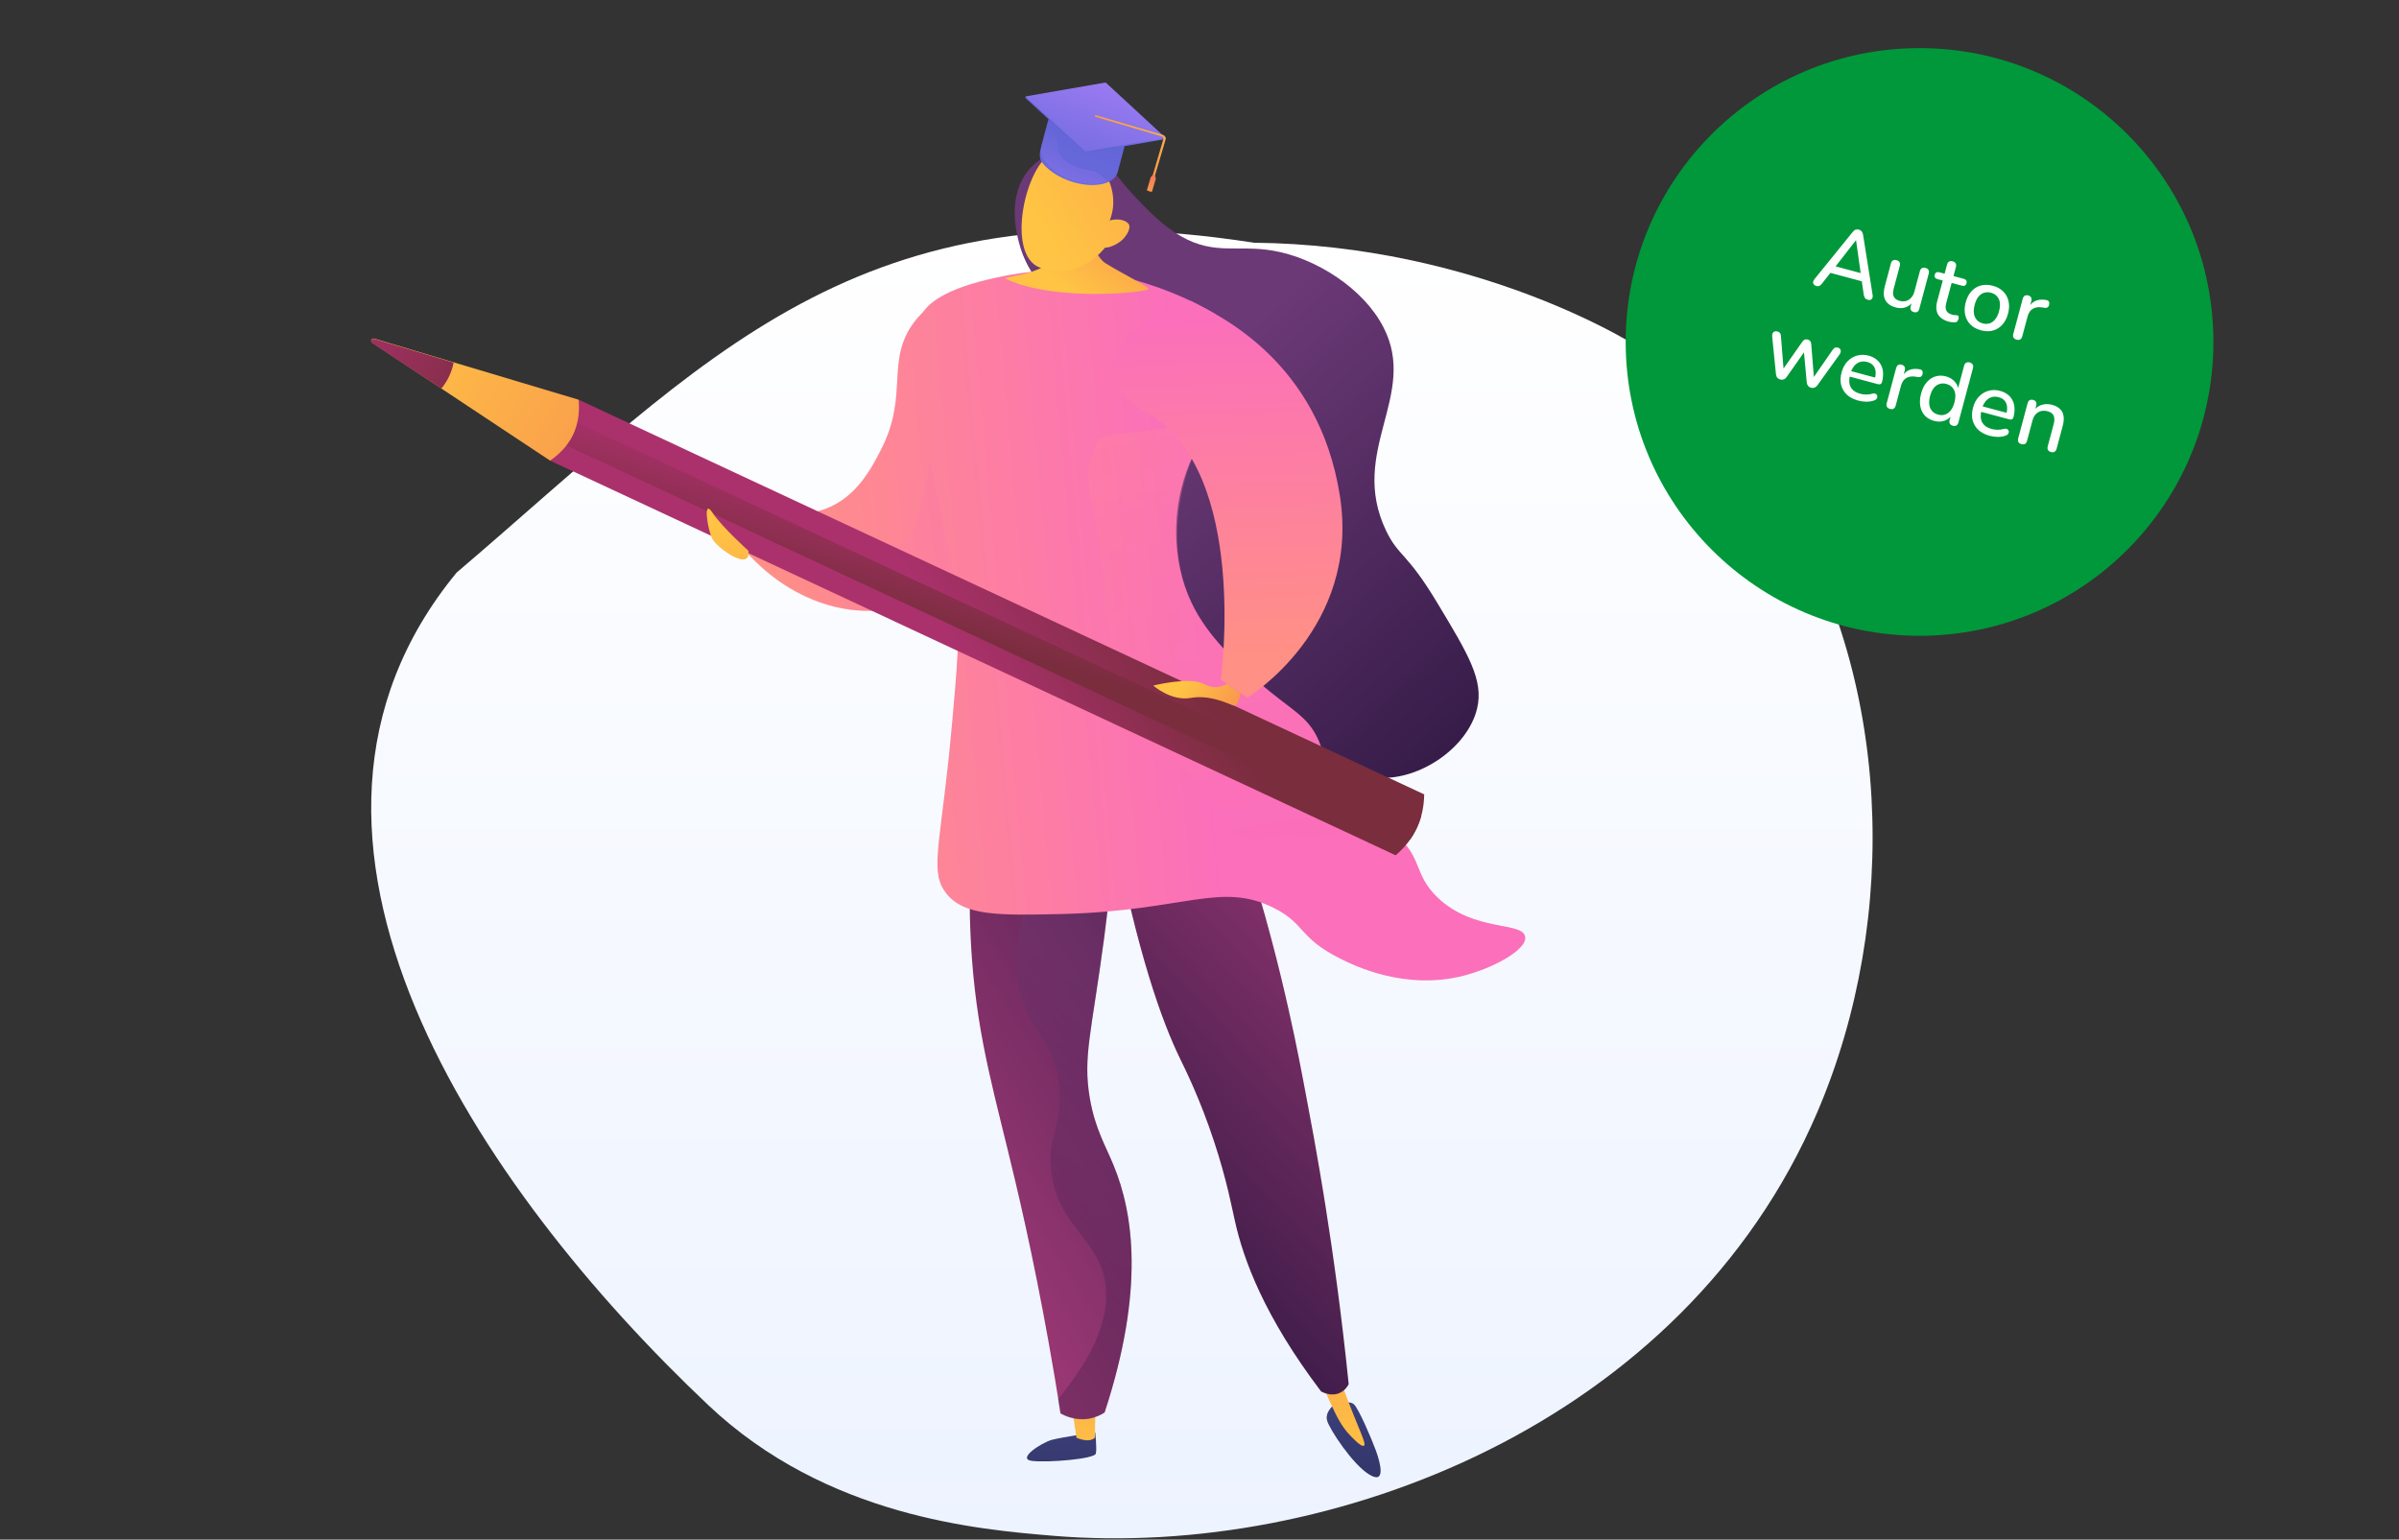 <svg width="698" height="448" viewBox="0 0 698 448" fill="none" xmlns="http://www.w3.org/2000/svg">
<rect x="0" y="0" width="698" height="448" fill="#333333" stroke="none"/>
<path d="M528.741 323.653C489.847 414.525 387.145 453.533 306.696 446.911C284.733 445.074 240.518 441.449 206.026 408.822C139.751 346.178 69.424 243.725 132.844 166.629C206.026 104.255 248.844 52.629 364.844 70.629C429.378 71.257 476.06 99.711 481.575 104.255C488.541 110.007 503.876 123.589 517.711 145.196C550.171 195.997 553.074 266.858 528.741 323.653Z" fill="url(#paint0_linear_204_2)"/>
<path d="M318.648 416.792C318.648 416.792 319.202 421.5 318.833 422.977C318.463 424.546 304.893 425.654 300.278 425.1C295.662 424.546 303.047 419.838 305.909 419.008C308.863 418.177 318.648 416.792 318.648 416.792Z" fill="url(#paint1_linear_204_2)"/>
<path d="M311.817 409.038L313.201 418.361C313.201 418.361 316.802 420.023 318.556 418.361L318.74 408.576L311.817 409.038Z" fill="url(#paint2_linear_204_2)"/>
<path d="M388.252 408.669C388.252 408.669 385.39 410.792 386.129 413.377C386.867 415.961 393.606 426.208 398.406 429.07C403.207 432.024 401.73 425.931 400.345 422.146C398.96 418.361 395.36 410.053 393.975 408.669C392.591 407.284 388.252 408.669 388.252 408.669Z" fill="url(#paint3_linear_204_2)"/>
<path d="M383.082 398.33C384.467 402.207 385.852 405.438 386.867 407.746C389.175 412.915 390.467 414.854 391.852 416.608C393.145 418.085 396.099 421.223 396.837 420.669C397.668 420.115 395.452 416.331 391.298 405.161C390.652 403.499 388.806 398.33 388.806 398.33H383.082V398.33Z" fill="url(#paint4_linear_204_2)"/>
<path d="M283.384 236.32C282.369 246.105 281.446 261.152 282.83 279.523C284.677 303.432 289.477 318.571 295.477 344.049C299.17 359.65 304.062 382.544 308.586 411.253C309.601 411.807 312.648 413.376 316.617 412.823C318.833 412.453 320.494 411.623 321.417 410.976C333.141 375.159 329.725 352.911 324.002 339.064C321.602 333.156 318.648 328.541 317.079 319.494C315.048 307.493 317.54 300.755 321.233 273.061C323.817 253.306 323.356 250.167 321.694 247.213C314.771 235.397 293.631 235.674 283.384 236.32Z" fill="url(#paint5_linear_204_2)"/>
<path d="M323.817 240.567C331.018 277.676 338.034 297.154 343.388 308.14C344.68 310.817 349.111 319.587 353.265 332.233C356.958 343.403 358.435 351.527 359.266 355.127C361.758 366.482 367.851 383.098 384.375 404.884C384.559 404.976 387.421 406.638 390.098 405.161C391.483 404.422 392.129 403.314 392.406 402.761C390.283 381.898 387.79 364.451 385.667 350.973C385.206 348.111 383.267 335.741 380.128 319.402C378.928 313.032 377.174 303.616 374.959 293.924C372.282 281.923 368.22 265.583 361.943 246.013C349.111 244.167 336.464 242.321 323.817 240.567Z" fill="url(#paint6_linear_204_2)"/>
<path d="M209.626 149.823C211.288 147.884 212.857 146.038 214.519 144.1C215.257 144.654 226.52 152.962 239.905 148.161C249.136 144.838 253.567 136.253 256.337 130.807C264.829 114.375 256.983 104.313 266.953 92.497C269.722 89.266 275.445 84.927 279.6 85.481C289.569 86.589 299.17 114.836 292.985 138.93C291.785 143.823 284.861 170.593 261.783 176.594C243.044 181.394 221.073 170.778 209.626 149.823Z" fill="url(#paint7_linear_204_2)"/>
<path d="M309.807 90.463C306.254 86.196 299.017 80.904 296.438 70.433C295.631 67.26 292.859 56.114 300.041 48.651C304.321 44.262 311.425 41.814 317.226 43.761C322.135 45.408 322.517 48.992 330.218 57.228C333.258 60.406 338 65.568 343.73 68.808C353.452 74.323 360.179 71.176 370.378 72.936C382.945 75.09 396.794 84.014 402.532 95.257C412.764 115.074 392.191 131.259 403.298 154.444C406.902 161.974 409.389 160.707 418.291 175.61C427.285 190.524 431.736 197.975 429.762 206.192C427.014 217.568 413.164 226.976 401.338 226.312C389.798 225.591 383.703 215.698 377.342 218.891C372.86 221.207 374.555 226.913 369.322 232.948C362.574 240.652 351.181 240.974 349.418 240.936C332.334 241.372 312.294 218.914 305.723 194.444C293.752 150.212 329.204 113.584 309.807 90.463Z" fill="url(#paint8_linear_204_2)"/>
<path opacity="0.3" d="M324.002 339.249C321.602 333.341 318.648 328.726 317.079 319.679C315.048 307.678 317.54 300.939 321.233 273.245C323.817 253.49 323.356 250.352 321.694 247.398C317.909 240.936 309.971 238.074 301.847 236.874C301.939 237.336 302.032 237.705 302.124 238.074C306.37 257.552 290.123 269.461 297.416 290.785C301.016 301.309 306.832 303.709 308.124 315.986C309.417 327.433 304.801 329.833 305.816 340.265C307.293 355.866 318.371 359.65 321.233 371.559C323.079 379.313 321.51 390.668 307.847 407.099C308.032 408.484 308.309 409.961 308.494 411.346C309.509 411.899 312.555 413.469 316.525 412.915C318.74 412.546 320.402 411.715 321.325 411.069C333.141 375.251 329.725 353.004 324.002 339.249Z" fill="url(#paint9_linear_204_2)"/>
<path opacity="0.3" d="M281.261 113.544C265.753 129.699 271.384 155.731 260.86 158.593C257.629 159.423 257.444 156.931 249.321 155.454C237.413 153.331 232.612 157.854 224.212 156.1C220.704 155.362 216.088 153.515 211.011 148.254C210.549 148.807 210.088 149.361 209.626 149.915C221.073 170.87 243.044 181.486 261.691 176.594C284.861 170.593 291.693 143.823 292.893 138.93C295.754 127.668 295.2 115.39 292.8 105.513C288.923 107.267 284.861 109.759 281.261 113.544Z" fill="url(#paint10_linear_204_2)"/>
<path d="M268.43 91.02C269.537 89.358 272.953 84.742 287.446 81.327C292.616 80.127 301.016 78.281 311.724 78.65C313.478 78.742 319.294 79.019 325.479 80.311C338.68 83.173 365.081 93.235 366.004 106.99C366.651 116.775 353.542 117.421 346.157 134.776C340.803 147.423 340.803 163.208 346.711 175.486C351.419 185.364 359.82 192.749 366.097 198.38C375.605 206.78 380.498 208.073 383.729 215.642C387.236 223.858 383.729 227.92 387.975 233.551C392.591 239.644 398.037 236.782 405.884 242.875C413.915 249.152 411.053 254.321 418.346 261.245C428.962 271.307 443.086 268.076 443.732 272.599C444.286 276.476 434.316 281.738 425.731 283.954C408.838 288.2 394.16 281.092 389.821 278.877C377.728 272.784 379.851 268.814 370.62 264.199C355.204 256.445 344.588 265.03 309.417 265.953C290.4 266.414 280.707 266.507 275.445 260.137C270.645 254.229 273.138 247.767 276.092 219.981C277.015 210.657 278.953 191.179 278.953 180.102C278.953 173.548 276.646 162.839 272.122 141.423C271.845 140.13 269.353 128.591 267.414 113.083C265.66 99.143 265.937 94.897 268.43 91.02Z" fill="url(#paint11_linear_204_2)"/>
<g opacity="0.3">
<path d="M418.438 261.337C411.146 254.414 414.007 249.244 405.976 242.967C398.129 236.874 392.683 239.644 388.067 233.643C383.729 228.012 387.236 223.95 383.821 215.734C380.59 208.165 375.697 206.872 366.189 198.472C359.82 192.841 351.511 185.456 346.803 175.578C338.588 158.5 344.311 140.13 346.25 134.868C352.527 117.698 365.081 108.651 369.605 105.697C369.143 105.236 347.819 124.16 347.265 123.606C317.263 127.76 320.494 125.545 318.279 130.714C313.294 142.623 321.233 146.961 321.417 181.209C321.51 197.549 319.756 204.103 325.018 210.934C331.11 218.781 338.126 216.288 346.896 226.535C353.635 234.382 352.527 239.367 358.896 242.69C365.635 246.29 369.974 242.136 377.636 243.705C390.375 246.475 393.144 261.152 401.637 269.184C408.007 275.276 419.823 279.523 443.086 274.999C443.64 274.261 443.917 273.43 443.824 272.692C443.178 268.168 429.054 271.399 418.438 261.337Z" fill="url(#paint12_linear_204_2)"/>
</g>
<path d="M315.694 61.757C315.694 61.757 317.171 73.85 321.694 76.619C326.125 79.388 333.418 82.989 334.157 84.004C334.987 85.019 306.463 88.066 292.339 80.958C296.954 79.942 298.247 79.665 298.247 79.665C299.539 79.296 301.847 78.65 304.247 77.265C305.816 76.342 308.401 74.588 310.801 71.172L310.709 64.434L315.694 61.757Z" fill="url(#paint13_linear_204_2)"/>
<path d="M321.491 72.067C321.491 72.067 314.04 82.099 302.63 77.899C292.385 74.167 298.439 47.339 306.588 44.306C309.383 43.373 314.273 43.84 317.765 45.939C320.094 47.339 326.381 55.271 322.888 64.135C325.449 63.436 327.778 64.135 328.476 65.302C329.175 66.935 327.079 69.268 326.614 69.734C324.518 71.601 322.422 72.067 321.491 72.067Z" fill="url(#paint14_linear_204_2)"/>
<path d="M414.377 231.151C414.284 238.259 411.515 244.259 406.068 248.875L160.054 134.037L168.362 116.313L414.377 231.151Z" fill="url(#paint15_linear_204_2)"/>
<path d="M410.315 244.259C411.699 242.228 412.807 240.013 413.453 237.613L165.778 121.944L162.639 128.591L410.315 244.259Z" fill="url(#paint16_linear_204_2)"/>
<path d="M168.362 116.313C169.009 123.791 166.332 129.699 160.054 134.037L108.267 99.697C107.713 99.236 108.082 98.405 108.821 98.497L168.362 116.313Z" fill="url(#paint17_linear_204_2)"/>
<path d="M108.267 99.789L128.391 113.082C130.237 110.867 131.437 108.282 131.991 105.513L108.821 98.589C108.174 98.405 107.713 99.328 108.267 99.789Z" fill="url(#paint18_linear_204_2)"/>
<path d="M217.75 160.254C217.75 160.254 209.996 153.331 207.226 149.085C204.457 144.93 205.841 153.977 207.226 156.746C208.611 159.516 218.581 166.532 217.75 160.254Z" fill="url(#paint19_linear_204_2)"/>
<path d="M346.157 87.42C355.204 91.943 383.636 105.328 389.821 144.1C396.006 182.871 362.958 202.995 362.958 202.995L355.204 197.826C355.204 197.826 363.512 137.361 333.972 120.283C304.524 103.297 346.157 87.42 346.157 87.42Z" fill="url(#paint20_linear_204_2)"/>
<path d="M357.05 199.118C355.204 199.487 354.188 200.964 350.034 198.933C345.88 196.903 335.541 199.487 335.541 199.487C335.541 199.487 340.711 204.103 346.434 203.088C352.158 202.072 357.419 204.841 358.896 205.303C360.373 205.672 360.927 201.703 360.927 201.703L357.05 199.118Z" fill="url(#paint21_linear_204_2)"/>
<path d="M328.775 36.64L325.229 49.982C324.848 51.419 323.691 52.496 322.028 53.143C321.631 53.291 321.201 53.428 320.756 53.534C318.28 54.1 315.052 53.904 311.717 52.813C308.382 51.722 305.575 49.943 303.772 47.977C302.059 46.12 302.478 44.484 302.95 42.707L306.499 29.352L328.775 36.64Z" fill="url(#paint22_linear_204_2)"/>
<path opacity="0.3" d="M322.288 52.824C321.906 52.977 321.493 53.12 321.055 53.228C318.677 53.826 315.589 53.676 312.408 52.635C309.226 51.594 306.558 49.862 304.854 47.928C303.235 46.101 302.486 44.083 302.958 42.306L304.799 35.379C306.187 36.706 307.971 39.023 307.7 41.713C307.284 45.931 311.656 48.83 316.594 49.466C318.787 49.734 320.785 51.075 322.288 52.824Z" fill="url(#paint23_linear_204_2)"/>
<path d="M338.287 39.902L321.561 24.464L299.135 28.359L298.405 28.143L298.312 28.46L315.714 44.521L339.046 40.47L339.139 40.154L338.287 39.902Z" fill="url(#paint24_linear_204_2)"/>
<path d="M321.697 24.002L298.378 28.056L315.768 44.113L339.087 40.059L321.697 24.002Z" fill="url(#paint25_linear_204_2)"/>
<path d="M334.852 53.974C334.706 53.931 334.571 53.759 334.614 53.613L338.498 40.441C338.584 40.149 338.505 39.834 338.201 39.745L318.747 34.009C318.601 33.965 318.508 33.832 318.551 33.686C318.594 33.54 318.744 33.478 318.89 33.522L338.356 39.261C338.953 39.437 339.304 40.043 339.128 40.64L335.247 53.8C335.204 53.946 335.01 54.021 334.852 53.974Z" fill="url(#paint26_linear_204_2)"/>
<path d="M336.262 51.797L336.14 51.311C336.102 51.128 335.96 50.98 335.774 50.938C335.591 50.884 335.404 50.935 335.272 51.068L334.928 51.43C334.85 51.513 334.79 51.627 334.758 51.737L333.699 55.328C333.677 55.401 333.988 55.559 334.402 55.681C334.816 55.803 335.162 55.839 335.184 55.766L336.243 52.175C336.303 52.06 336.29 51.924 336.262 51.797Z" fill="url(#paint27_linear_204_2)"/>
<circle cx="558.5" cy="99.5" r="85.5" fill="#00983A"/>
<path d="M528.486 83.224C528.144 83.132 527.892 82.982 527.728 82.774C527.565 82.565 527.5 82.328 527.534 82.063C527.569 81.798 527.698 81.522 527.921 81.234L539.028 67.53C539.308 67.166 539.599 66.933 539.901 66.831C540.22 66.734 540.541 66.728 540.866 66.815C541.173 66.897 541.432 67.058 541.642 67.297C541.869 67.541 542.013 67.891 542.074 68.346L544.841 85.768C544.908 86.133 544.887 86.448 544.78 86.712C544.677 86.959 544.511 87.134 544.283 87.237C544.058 87.323 543.775 87.32 543.434 87.229C543.059 87.128 542.785 86.955 542.614 86.707C542.442 86.46 542.324 86.118 542.258 85.679L541.578 81.052L542.589 82.092L531.684 79.17L533.054 78.769L530.176 82.442C529.896 82.806 529.628 83.054 529.373 83.187C529.123 83.303 528.827 83.315 528.486 83.224ZM539.978 69.924L533.657 78.052L533.182 77.266L542.218 79.688L541.464 80.144L540.029 69.938L539.978 69.924ZM551.594 89.47C550.588 89.201 549.793 88.787 549.211 88.228C548.646 87.674 548.291 86.985 548.147 86.16C548.024 85.322 548.113 84.34 548.415 83.214L550.171 76.661C550.29 76.217 550.487 75.923 550.764 75.777C551.045 75.615 551.391 75.589 551.8 75.698C552.21 75.808 552.496 76.004 552.658 76.285C552.842 76.554 552.875 76.91 552.756 77.354L550.993 83.932C550.723 84.939 550.729 85.736 551.011 86.324C551.292 86.911 551.877 87.324 552.764 87.562C553.737 87.822 554.609 87.708 555.38 87.22C556.172 86.719 556.713 85.931 557.001 84.856L558.592 78.918C558.711 78.474 558.909 78.179 559.185 78.034C559.467 77.871 559.821 77.847 560.247 77.962C560.657 78.072 560.943 78.267 561.105 78.548C561.272 78.813 561.296 79.166 561.177 79.61L558.434 89.849C558.201 90.719 557.666 91.042 556.83 90.818C556.437 90.713 556.16 90.52 555.998 90.239C555.84 89.94 555.816 89.586 555.925 89.177L556.508 87.001L556.69 87.653C556.093 88.518 555.35 89.105 554.462 89.416C553.574 89.727 552.618 89.745 551.594 89.47ZM567.038 93.609C566.014 93.334 565.2 92.924 564.597 92.378C563.993 91.832 563.614 91.164 563.46 90.373C563.307 89.582 563.365 88.683 563.634 87.676L565.253 81.635L563.717 81.224C563.376 81.132 563.134 80.976 562.992 80.755C562.855 80.517 562.827 80.244 562.91 79.937C562.997 79.613 563.157 79.391 563.39 79.27C563.624 79.15 563.911 79.135 564.252 79.227L565.788 79.638L566.494 77.002C566.609 76.575 566.807 76.281 567.088 76.118C567.386 75.961 567.74 75.937 568.15 76.046C568.559 76.156 568.845 76.352 569.008 76.633C569.17 76.914 569.194 77.268 569.08 77.695L568.373 80.331L571.368 81.134C571.709 81.225 571.951 81.381 572.093 81.602C572.235 81.823 572.263 82.096 572.176 82.42C572.093 82.727 571.933 82.95 571.695 83.087C571.462 83.207 571.175 83.222 570.833 83.13L567.838 82.328L566.275 88.164C566.032 89.068 566.037 89.801 566.289 90.363C566.558 90.928 567.128 91.328 567.998 91.561C568.305 91.644 568.577 91.689 568.812 91.697C569.069 91.693 569.277 91.703 569.435 91.727C569.623 91.777 569.758 91.886 569.841 92.055C569.928 92.207 569.924 92.461 569.828 92.82C569.76 93.076 569.644 93.301 569.483 93.495C569.338 93.694 569.137 93.796 568.88 93.8C568.657 93.814 568.359 93.798 567.987 93.753C567.627 93.73 567.311 93.682 567.038 93.609ZM576.364 96.108C575.101 95.769 574.08 95.212 573.3 94.436C572.538 93.665 572.031 92.724 571.779 91.614C571.528 90.504 571.579 89.293 571.931 87.978C572.2 86.972 572.585 86.115 573.086 85.407C573.586 84.7 574.177 84.136 574.856 83.714C575.558 83.281 576.323 83.019 577.152 82.93C578.002 82.829 578.896 82.904 579.835 83.155C581.08 83.489 582.085 84.042 582.847 84.813C583.627 85.589 584.143 86.532 584.394 87.642C584.65 88.734 584.599 89.947 584.243 91.278C583.978 92.267 583.592 93.124 583.087 93.849C582.582 94.573 581.981 95.144 581.285 95.56C580.605 95.982 579.84 96.243 578.989 96.344C578.161 96.433 577.286 96.354 576.364 96.108ZM576.899 94.111C577.599 94.298 578.259 94.292 578.879 94.093C579.5 93.893 580.044 93.5 580.513 92.912C580.998 92.329 581.371 91.551 581.632 90.578C582.025 89.11 581.998 87.914 581.551 86.99C581.104 86.065 580.351 85.461 579.293 85.177C578.576 84.986 577.908 84.989 577.287 85.189C576.671 85.371 576.121 85.754 575.635 86.337C575.167 86.925 574.802 87.705 574.542 88.678C574.153 90.129 574.18 91.325 574.623 92.266C575.065 93.208 575.824 93.823 576.899 94.111ZM586.73 98.83C586.304 98.716 586.009 98.518 585.847 98.237C585.689 97.938 585.665 97.585 585.775 97.175L588.518 86.936C588.632 86.51 588.83 86.215 589.111 86.053C589.393 85.89 589.73 85.862 590.122 85.967C590.532 86.076 590.809 86.27 590.954 86.546C591.117 86.828 591.141 87.182 591.027 87.608L590.526 89.477L590.27 89.408C590.817 88.457 591.529 87.816 592.404 87.484C593.28 87.151 594.301 87.096 595.467 87.317C595.779 87.382 595.997 87.523 596.122 87.739C596.264 87.96 596.295 88.252 596.216 88.615C596.154 88.982 596 89.252 595.753 89.423C595.51 89.578 595.188 89.62 594.786 89.549L594.286 89.469C593.15 89.275 592.211 89.398 591.471 89.84C590.731 90.282 590.221 91.023 589.942 92.064L588.385 97.874C588.276 98.284 588.078 98.579 587.792 98.758C587.528 98.925 587.174 98.949 586.73 98.83ZM517.983 110.432C517.624 110.336 517.332 110.166 517.104 109.923C516.899 109.666 516.771 109.321 516.723 108.888L515.628 97.922C515.583 97.544 515.621 97.234 515.74 96.992C515.865 96.733 516.05 96.554 516.296 96.455C516.559 96.361 516.861 96.359 517.202 96.451C517.509 96.533 517.736 96.676 517.883 96.88C518.051 97.072 518.149 97.39 518.175 97.837L518.998 108.18L518.383 108.016L524.423 99.401C524.629 99.109 524.855 98.913 525.101 98.814C525.347 98.716 525.632 98.71 525.956 98.797C526.281 98.883 526.525 99.031 526.688 99.24C526.869 99.453 526.967 99.735 526.983 100.087L527.829 110.547L527.266 110.396L533.214 101.811C533.456 101.455 533.698 101.237 533.939 101.155C534.197 101.078 534.463 101.076 534.736 101.149C535.078 101.241 535.311 101.395 535.436 101.611C535.578 101.832 535.621 102.081 535.564 102.359C535.53 102.624 535.412 102.894 535.21 103.169L528.779 112.118C528.525 112.452 528.236 112.677 527.913 112.791C527.607 112.91 527.283 112.924 526.942 112.833C526.583 112.737 526.293 112.558 526.07 112.298C525.864 112.041 525.735 111.705 525.682 111.288L524.698 100.627L525.978 100.97L519.82 109.718C519.583 110.056 519.303 110.283 518.98 110.398C518.673 110.517 518.341 110.528 517.983 110.432ZM540.697 116.573C539.332 116.208 538.223 115.636 537.37 114.859C536.539 114.069 535.979 113.124 535.689 112.022C535.421 110.907 535.465 109.685 535.821 108.353C536.169 107.057 536.737 105.993 537.527 105.162C538.317 104.331 539.245 103.766 540.313 103.467C541.381 103.167 542.504 103.176 543.681 103.491C544.551 103.724 545.289 104.077 545.894 104.55C546.503 105.006 546.974 105.571 547.305 106.245C547.658 106.907 547.852 107.654 547.885 108.486C547.935 109.322 547.832 110.218 547.576 111.174C547.498 111.464 547.353 111.663 547.142 111.771C546.934 111.862 546.66 111.861 546.319 111.77L537.718 109.465L538.143 107.878L546.027 109.991L545.496 110.233C545.725 109.379 545.791 108.62 545.695 107.954C545.616 107.293 545.371 106.742 544.958 106.302C544.567 105.85 544.013 105.528 543.297 105.336C542.495 105.121 541.762 105.126 541.098 105.35C540.451 105.579 539.894 105.988 539.425 106.576C538.957 107.163 538.604 107.901 538.366 108.788L538.325 108.942C537.922 110.444 537.968 111.672 538.462 112.628C538.978 113.57 539.909 114.223 541.258 114.584C541.769 114.721 542.325 114.797 542.925 114.811C543.542 114.83 544.15 114.746 544.748 114.559C545.084 114.466 545.361 114.458 545.578 114.534C545.812 114.615 545.98 114.742 546.079 114.916C546.196 115.093 546.245 115.289 546.224 115.503C546.203 115.717 546.112 115.921 545.95 116.115C545.793 116.293 545.563 116.432 545.262 116.535C544.576 116.772 543.822 116.89 542.999 116.889C542.181 116.871 541.414 116.766 540.697 116.573ZM549.903 118.985C549.476 118.871 549.182 118.673 549.019 118.392C548.861 118.094 548.837 117.74 548.947 117.33L551.691 107.091C551.805 106.665 552.003 106.37 552.284 106.208C552.565 106.045 552.902 106.017 553.295 106.122C553.704 106.232 553.982 106.425 554.127 106.702C554.289 106.983 554.313 107.337 554.199 107.763L553.698 109.632L553.442 109.563C553.99 108.613 554.701 107.971 555.577 107.639C556.452 107.306 557.473 107.251 558.639 107.472C558.951 107.537 559.17 107.678 559.294 107.894C559.436 108.115 559.468 108.407 559.389 108.77C559.327 109.137 559.173 109.407 558.925 109.578C558.683 109.733 558.361 109.775 557.959 109.704L557.459 109.625C556.322 109.43 555.384 109.553 554.644 109.995C553.903 110.437 553.394 111.178 553.115 112.219L551.558 118.03C551.448 118.439 551.251 118.734 550.965 118.913C550.7 119.08 550.346 119.104 549.903 118.985ZM562.719 122.474C561.626 122.182 560.731 121.667 560.032 120.931C559.355 120.183 558.916 119.26 558.716 118.164C558.52 117.051 558.598 115.837 558.951 114.523C559.312 113.175 559.851 112.085 560.568 111.253C561.284 110.421 562.123 109.85 563.084 109.541C564.062 109.236 565.097 109.229 566.189 109.522C567.281 109.815 568.147 110.339 568.785 111.096C569.446 111.84 569.791 112.7 569.822 113.678L569.54 113.602L571.461 106.435C571.575 106.009 571.773 105.714 572.054 105.552C572.335 105.389 572.681 105.363 573.09 105.473C573.5 105.582 573.786 105.778 573.948 106.059C574.128 106.345 574.16 106.701 574.046 107.128L569.814 122.921C569.704 123.331 569.507 123.625 569.221 123.805C568.939 123.967 568.594 123.994 568.184 123.884C567.775 123.774 567.489 123.579 567.327 123.297C567.169 122.999 567.145 122.645 567.254 122.235L567.858 119.983L567.989 120.622C567.469 121.47 566.732 122.068 565.779 122.416C564.848 122.752 563.828 122.771 562.719 122.474ZM563.919 120.656C564.619 120.843 565.279 120.837 565.899 120.638C566.52 120.438 567.064 120.045 567.533 119.457C568.018 118.874 568.391 118.096 568.652 117.123C569.045 115.655 569.018 114.459 568.571 113.535C568.123 112.61 567.371 112.006 566.313 111.723C565.596 111.53 564.927 111.534 564.307 111.734C563.691 111.916 563.14 112.299 562.655 112.882C562.187 113.47 561.822 114.25 561.561 115.223C561.173 116.674 561.2 117.87 561.642 118.811C562.085 119.753 562.844 120.368 563.919 120.656ZM578.943 126.821C577.577 126.456 576.468 125.884 575.616 125.107C574.785 124.317 574.224 123.371 573.934 122.27C573.666 121.155 573.71 119.932 574.067 118.601C574.414 117.304 574.983 116.24 575.773 115.41C576.562 114.579 577.491 114.014 578.559 113.714C579.627 113.415 580.749 113.423 581.927 113.739C582.797 113.972 583.535 114.325 584.139 114.798C584.749 115.254 585.219 115.819 585.551 116.493C585.904 117.155 586.097 117.902 586.13 118.734C586.18 119.57 586.078 120.466 585.821 121.422C585.744 121.712 585.599 121.911 585.387 122.019C585.18 122.109 584.906 122.109 584.564 122.018L575.964 119.713L576.389 118.126L584.273 120.239L583.742 120.48C583.97 119.627 584.037 118.868 583.941 118.202C583.862 117.54 583.616 116.99 583.204 116.55C582.813 116.098 582.259 115.776 581.542 115.584C580.74 115.369 580.007 115.374 579.343 115.598C578.697 115.827 578.139 116.236 577.671 116.824C577.202 117.411 576.849 118.149 576.612 119.036L576.57 119.19C576.168 120.692 576.214 121.92 576.708 122.875C577.223 123.818 578.155 124.47 579.503 124.832C580.015 124.969 580.571 125.045 581.171 125.059C581.787 125.078 582.395 124.994 582.994 124.807C583.33 124.714 583.606 124.706 583.824 124.782C584.058 124.863 584.225 124.99 584.325 125.163C584.442 125.341 584.49 125.537 584.469 125.751C584.449 125.965 584.357 126.169 584.196 126.363C584.038 126.541 583.809 126.68 583.507 126.782C582.822 127.019 582.068 127.137 581.245 127.136C580.427 127.118 579.659 127.013 578.943 126.821ZM588.123 129.226C587.713 129.117 587.427 128.921 587.265 128.64C587.107 128.341 587.083 127.987 587.193 127.578L589.936 117.339C590.051 116.912 590.248 116.618 590.53 116.456C590.811 116.293 591.148 116.265 591.54 116.37C591.95 116.479 592.227 116.673 592.373 116.949C592.535 117.231 592.559 117.585 592.445 118.011L591.91 120.008L591.752 119.472C592.383 118.617 593.164 118.058 594.094 117.795C595.029 117.515 596.016 117.514 597.057 117.793C598.047 118.058 598.816 118.466 599.364 119.015C599.933 119.551 600.28 120.239 600.403 121.076C600.53 121.897 600.443 122.87 600.141 123.997L598.379 130.575C598.269 130.985 598.071 131.279 597.785 131.459C597.504 131.621 597.159 131.647 596.749 131.538C596.322 131.423 596.028 131.226 595.865 130.944C595.708 130.646 595.684 130.292 595.793 129.882L597.515 123.458C597.803 122.383 597.8 121.54 597.506 120.931C597.229 120.327 596.647 119.905 595.759 119.668C594.719 119.389 593.795 119.489 592.99 119.968C592.202 120.452 591.662 121.24 591.369 122.332L589.778 128.271C589.545 129.141 588.993 129.459 588.123 129.226Z" fill="white"/>
<defs>
<linearGradient id="paint0_linear_204_2" x1="326.422" y1="67" x2="326.422" y2="447.629" gradientUnits="userSpaceOnUse">
<stop stop-color="white"/>
<stop offset="1" stop-color="#EDF3FF"/>
</linearGradient>
<linearGradient id="paint1_linear_204_2" x1="306.901" y1="386.834" x2="311.588" y2="471.204" gradientUnits="userSpaceOnUse">
<stop stop-color="#444B8C"/>
<stop offset="0.996" stop-color="#26264F"/>
</linearGradient>
<linearGradient id="paint2_linear_204_2" x1="315.753" y1="428.413" x2="313.264" y2="314.502" gradientUnits="userSpaceOnUse">
<stop stop-color="#FFC444"/>
<stop offset="0.996" stop-color="#F36F56"/>
</linearGradient>
<linearGradient id="paint3_linear_204_2" x1="391.737" y1="382.123" x2="396.424" y2="466.489" gradientUnits="userSpaceOnUse">
<stop stop-color="#444B8C"/>
<stop offset="0.996" stop-color="#26264F"/>
</linearGradient>
<linearGradient id="paint4_linear_204_2" x1="390.445" y1="426.781" x2="387.955" y2="312.869" gradientUnits="userSpaceOnUse">
<stop stop-color="#FFC444"/>
<stop offset="0.996" stop-color="#F36F56"/>
</linearGradient>
<linearGradient id="paint5_linear_204_2" x1="409.615" y1="255.626" x2="261.806" y2="349.529" gradientUnits="userSpaceOnUse">
<stop stop-color="#311944"/>
<stop offset="1" stop-color="#A03976"/>
</linearGradient>
<linearGradient id="paint6_linear_204_2" x1="314.73" y1="362.255" x2="425.531" y2="258.924" gradientUnits="userSpaceOnUse">
<stop stop-color="#311944"/>
<stop offset="1" stop-color="#A03976"/>
</linearGradient>
<linearGradient id="paint7_linear_204_2" x1="221.562" y1="135.61" x2="343.914" y2="124.582" gradientUnits="userSpaceOnUse">
<stop stop-color="#FF9085"/>
<stop offset="1" stop-color="#FB6FBB"/>
</linearGradient>
<linearGradient id="paint8_linear_204_2" x1="428.746" y1="229.412" x2="332.87" y2="122.658" gradientUnits="userSpaceOnUse">
<stop stop-color="#311944"/>
<stop offset="1" stop-color="#6B3976"/>
</linearGradient>
<linearGradient id="paint9_linear_204_2" x1="285.622" y1="358.872" x2="332.93" y2="295.38" gradientUnits="userSpaceOnUse">
<stop stop-color="#311944"/>
<stop offset="1" stop-color="#6B3976"/>
</linearGradient>
<linearGradient id="paint10_linear_204_2" x1="209.714" y1="150.511" x2="297.744" y2="138.309" gradientUnits="userSpaceOnUse">
<stop stop-color="#FF9085"/>
<stop offset="1" stop-color="#FB6FBB"/>
</linearGradient>
<linearGradient id="paint11_linear_204_2" x1="226.83" y1="194.049" x2="349.181" y2="183.02" gradientUnits="userSpaceOnUse">
<stop stop-color="#FF9085"/>
<stop offset="1" stop-color="#FB6FBB"/>
</linearGradient>
<linearGradient id="paint12_linear_204_2" x1="357.069" y1="80.864" x2="383.877" y2="244.809" gradientUnits="userSpaceOnUse">
<stop stop-color="#FF9085"/>
<stop offset="1" stop-color="#FB6FBB"/>
</linearGradient>
<linearGradient id="paint13_linear_204_2" x1="311.719" y1="84.736" x2="340.664" y2="42.719" gradientUnits="userSpaceOnUse">
<stop stop-color="#FFC444"/>
<stop offset="0.996" stop-color="#F36F56"/>
</linearGradient>
<linearGradient id="paint14_linear_204_2" x1="303.218" y1="65.55" x2="418.736" y2="-3.866" gradientUnits="userSpaceOnUse">
<stop stop-color="#FFC444"/>
<stop offset="0.996" stop-color="#F36F56"/>
</linearGradient>
<linearGradient id="paint15_linear_204_2" x1="277.686" y1="188.751" x2="324.705" y2="158.555" gradientUnits="userSpaceOnUse">
<stop stop-color="#AB316D"/>
<stop offset="1" stop-color="#792D3D"/>
</linearGradient>
<linearGradient id="paint16_linear_204_2" x1="295.978" y1="156.841" x2="286.474" y2="188.283" gradientUnits="userSpaceOnUse">
<stop stop-color="#AB316D"/>
<stop offset="1" stop-color="#792D3D"/>
</linearGradient>
<linearGradient id="paint17_linear_204_2" x1="110.776" y1="93.387" x2="248.974" y2="175.622" gradientUnits="userSpaceOnUse">
<stop stop-color="#FFC444"/>
<stop offset="0.996" stop-color="#F36F56"/>
</linearGradient>
<linearGradient id="paint18_linear_204_2" x1="95.855" y1="92.284" x2="147.519" y2="117.887" gradientUnits="userSpaceOnUse">
<stop stop-color="#AB316D"/>
<stop offset="1" stop-color="#792D3D"/>
</linearGradient>
<linearGradient id="paint19_linear_204_2" x1="211.173" y1="152.035" x2="225.594" y2="240.227" gradientUnits="userSpaceOnUse">
<stop stop-color="#FFC444"/>
<stop offset="0.996" stop-color="#F36F56"/>
</linearGradient>
<linearGradient id="paint20_linear_204_2" x1="358.51" y1="190.706" x2="356.097" y2="92.48" gradientUnits="userSpaceOnUse">
<stop stop-color="#FF9085"/>
<stop offset="1" stop-color="#FB6FBB"/>
</linearGradient>
<linearGradient id="paint21_linear_204_2" x1="344.838" y1="198.143" x2="369.912" y2="216.495" gradientUnits="userSpaceOnUse">
<stop stop-color="#FFC444"/>
<stop offset="0.996" stop-color="#F36F56"/>
</linearGradient>
<linearGradient id="paint22_linear_204_2" x1="263.66" y1="210.671" x2="328.102" y2="36.988" gradientUnits="userSpaceOnUse">
<stop stop-color="#AA80F9"/>
<stop offset="0.996" stop-color="#6165D7"/>
</linearGradient>
<linearGradient id="paint23_linear_204_2" x1="309.895" y1="52.164" x2="314.623" y2="39.494" gradientUnits="userSpaceOnUse">
<stop stop-color="#AA80F9"/>
<stop offset="0.996" stop-color="#6165D7"/>
</linearGradient>
<linearGradient id="paint24_linear_204_2" x1="324.891" y1="20.493" x2="316.245" y2="39.855" gradientUnits="userSpaceOnUse">
<stop stop-color="#AA80F9"/>
<stop offset="0.996" stop-color="#6165D7"/>
</linearGradient>
<linearGradient id="paint25_linear_204_2" x1="326.162" y1="14.637" x2="309.401" y2="58.467" gradientUnits="userSpaceOnUse">
<stop stop-color="#AA80F9"/>
<stop offset="0.996" stop-color="#6165D7"/>
</linearGradient>
<linearGradient id="paint26_linear_204_2" x1="344.632" y1="26.805" x2="308.719" y2="61.096" gradientUnits="userSpaceOnUse">
<stop stop-color="#FFC444"/>
<stop offset="0.996" stop-color="#F36F56"/>
</linearGradient>
<linearGradient id="paint27_linear_204_2" x1="331.094" y1="63.14" x2="336.93" y2="49.075" gradientUnits="userSpaceOnUse">
<stop stop-color="#FFC444"/>
<stop offset="0.996" stop-color="#F36F56"/>
</linearGradient>
</defs>
</svg>
